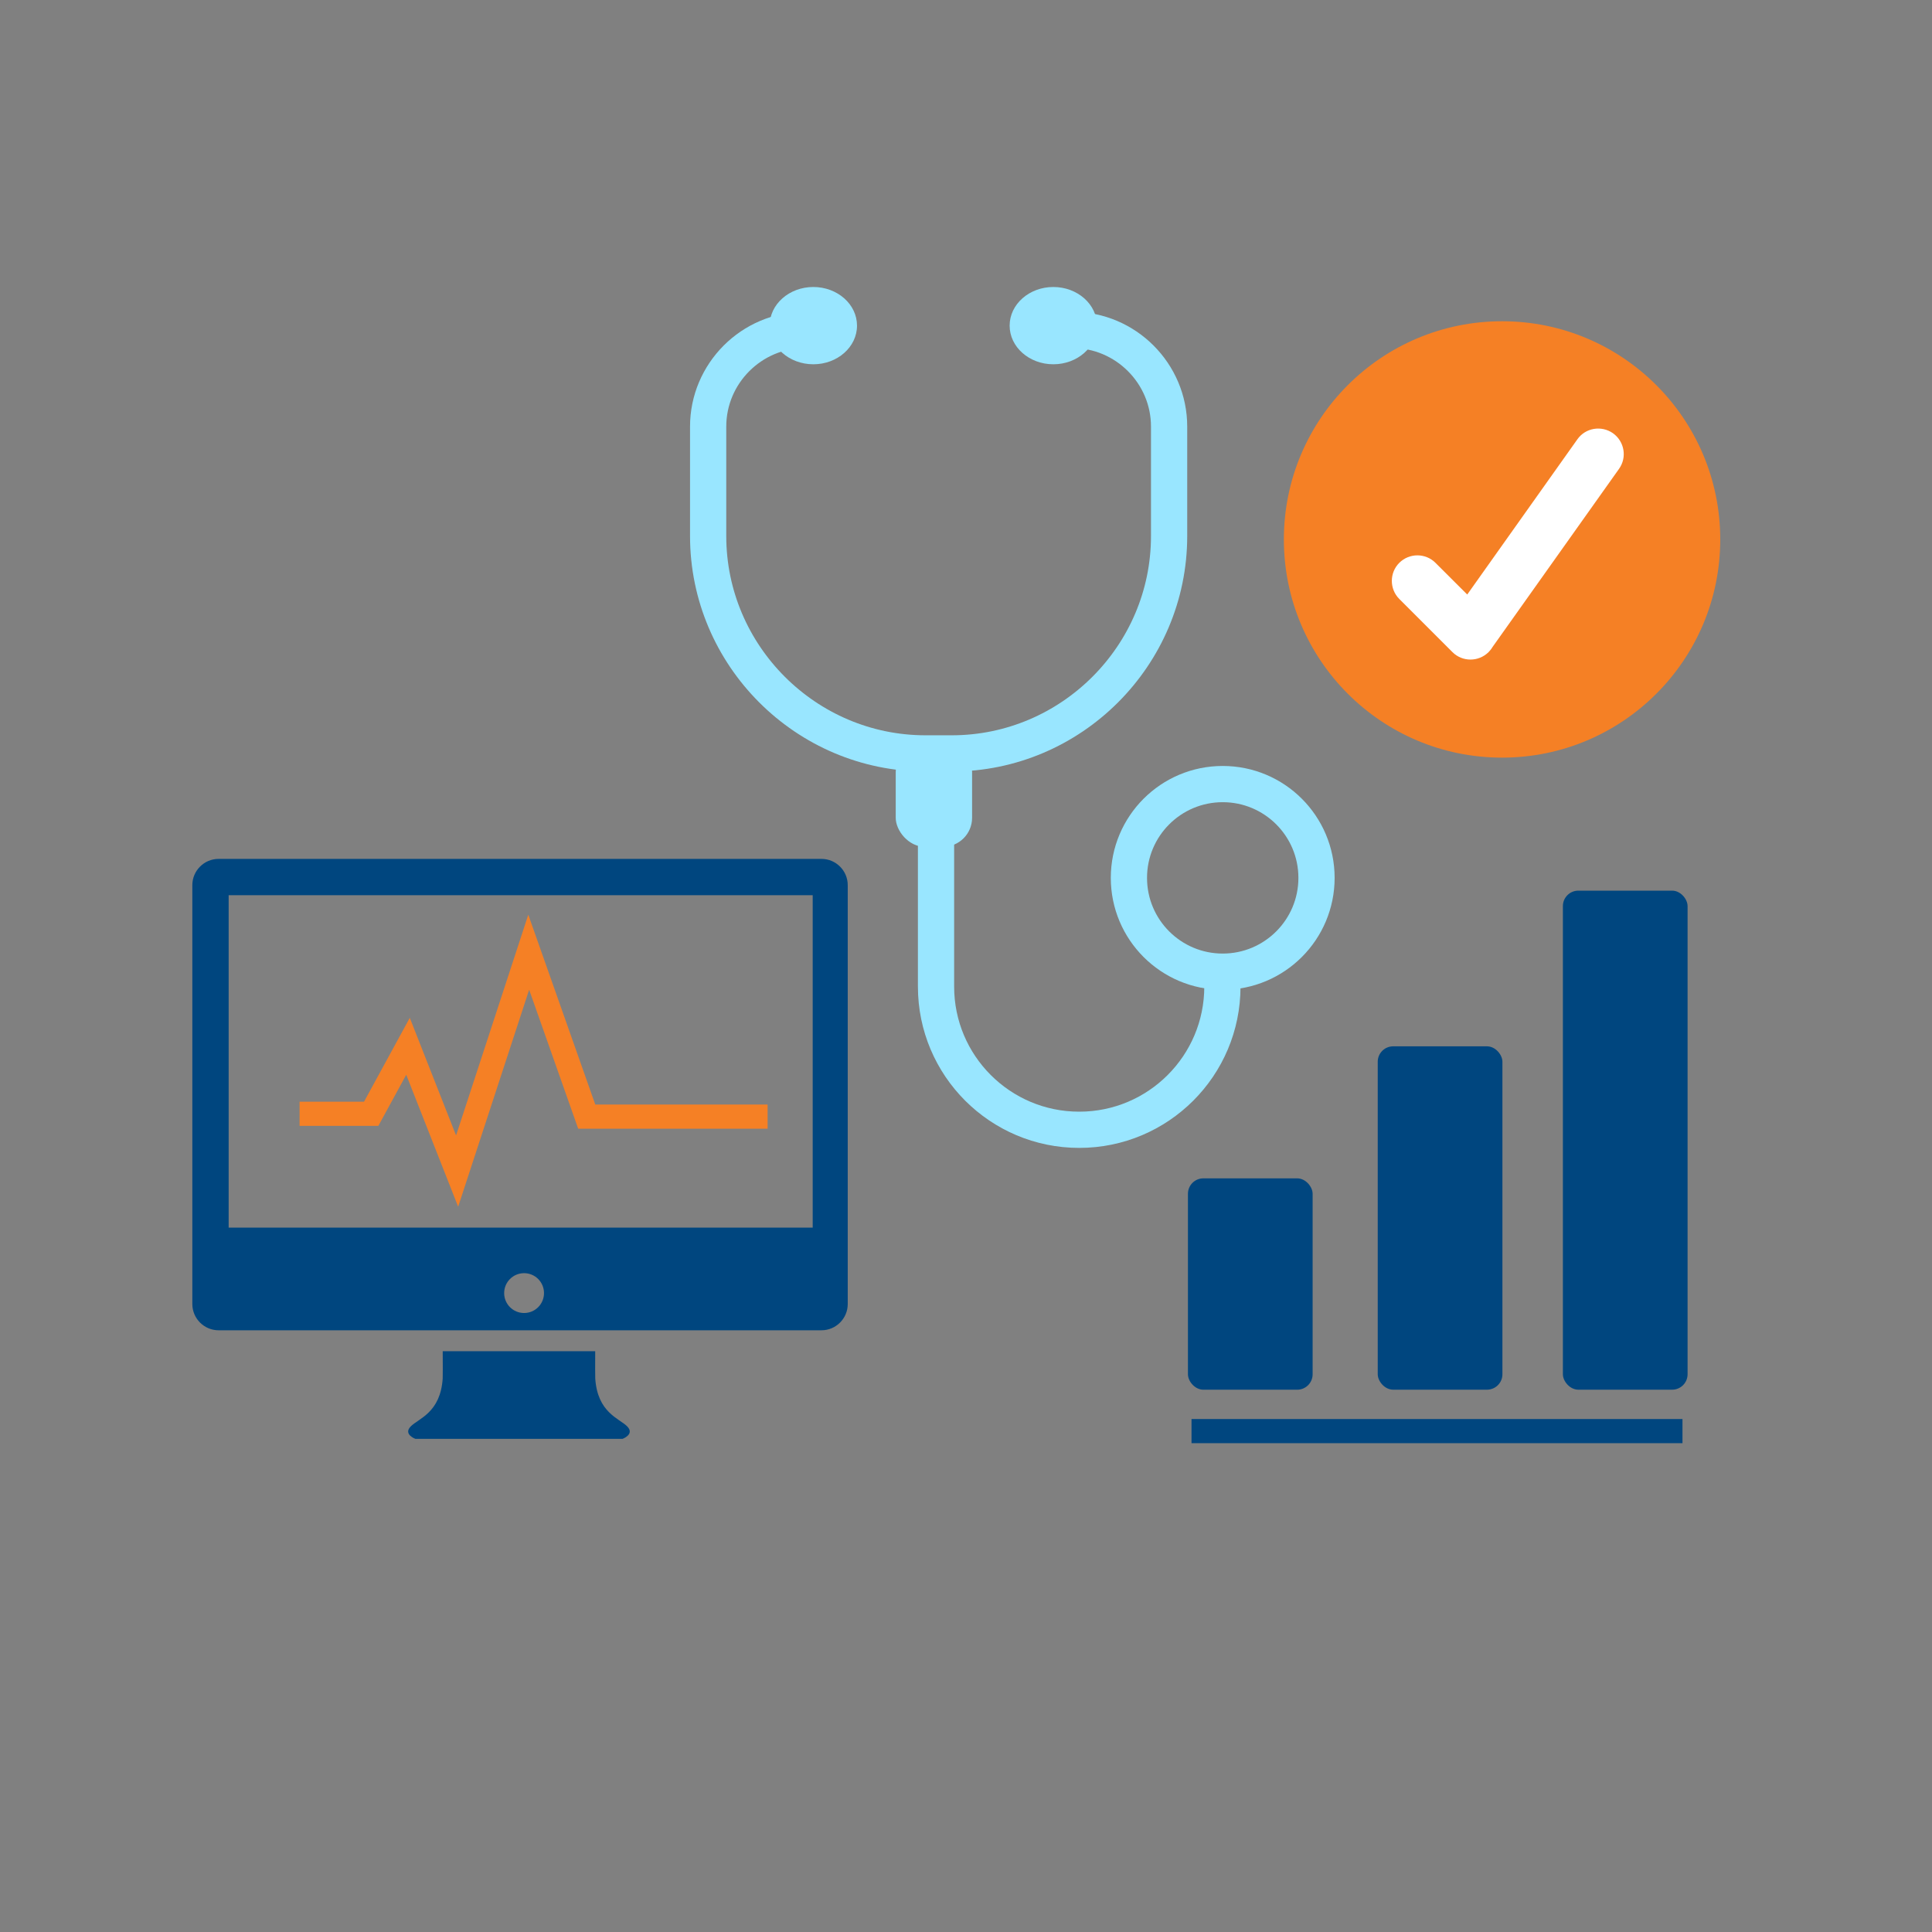 <?xml version="1.0" encoding="UTF-8"?>
<svg xmlns="http://www.w3.org/2000/svg" viewBox="0 0 800 800">
  <rect x="0" y="0" width="800" height="800" fill="#808080" stroke="none"/>
  <defs>
    <style>
      .cls-1 {
        fill: #fff;
        fill-rule: evenodd;
      }

      .cls-2 {
        stroke: #99e6ff;
        stroke-width: 15px;
      }

      .cls-2, .cls-3, .cls-4 {
        fill: none;
        stroke-miterlimit: 10;
      }

      .cls-5 {
        fill: #99e6ff;
      }

      .cls-3 {
        stroke: #00467f;
      }

      .cls-3, .cls-4 {
        stroke-width: 10px;
      }

      .cls-6 {
        fill: #00467f;
      }

      .cls-4 {
        stroke: #f58025;
      }

      .cls-7 {
        fill: #f58025;
      }
    </style>
  </defs>
  <g id="Laag_4" data-name="Laag 4">
    <circle class="cls-7" cx="621.97" cy="223.37" r="90.35"/>
    <path class="cls-1" d="M670.4,194.15l-52.41,73.81c-.43.75-.99,1.42-1.6,2.06-4.15,4.12-10.86,4.12-14.97,0l-22-22c-4.12-4.12-4.12-10.86,0-14.97,4.15-4.12,10.86-4.12,14.97,0l13.16,13.13,45.63-64.3c3.34-4.75,9.97-5.82,14.73-2.48,4.76,3.41,5.89,10.01,2.48,14.76Z"/>
  </g>
  <g id="Layer_2" data-name="Layer 2">
    <g>
      <path class="cls-6" d="M170.11,590.61c-3.3,3.3,1.89,5.19,1.89,5.19h85.79s5.18-1.89,1.89-5.19c-3.3-3.3-12.26-5.66-13.2-19.8-.07-1.11-.03-5.54-.02-11.31h-63.14c.01,5.77.06,10.2-.01,11.31-.94,14.14-9.9,16.5-13.2,19.8Z"/>
      <path class="cls-6" d="M340.17,355.65H90.5c-5.97,0-10.86,4.88-10.86,10.86v173.47c0,5.97,4.88,10.86,10.86,10.86h249.67c5.97,0,10.86-4.88,10.86-10.86v-173.47c0-5.97-4.88-10.86-10.86-10.86ZM217.01,543.69c-4.56,0-8.25-3.69-8.25-8.25s3.69-8.25,8.25-8.25,8.25,3.69,8.25,8.25-3.69,8.25-8.25,8.25ZM336.51,508.34H94.68v-137.65h241.84v137.65Z"/>
    </g>
    <polyline class="cls-4" points="124.05 461.2 153.7 461.2 168.95 433.25 189.28 484.92 218.93 394.29 242.95 462.36 317.85 462.36"/>
    <rect class="cls-6" x="491.9" y="487.93" width="51.63" height="87.52" rx="6.39" ry="6.39"/>
    <rect class="cls-6" x="570.49" y="433.26" width="51.63" height="142.18" rx="6.39" ry="6.39"/>
    <rect class="cls-6" x="647.16" y="368.8" width="51.63" height="206.64" rx="6.39" ry="6.39"/>
    <line class="cls-3" x1="696.68" y1="592.59" x2="493.38" y2="592.59"/>
    <g>
      <ellipse class="cls-5" cx="336.78" cy="134.84" rx="18.09" ry="16"/>
      <ellipse class="cls-5" cx="436.16" cy="134.84" rx="18.09" ry="16"/>
      <circle class="cls-2" cx="506.3" cy="363.51" r="38.84"/>
      <path class="cls-2" d="M506.17,408.53c0,32.75-26.55,59.29-59.29,59.29s-59.29-26.55-59.29-59.29v-96.56"/>
      <path class="cls-2" d="M444.1,136.62c22,0,40,18,40,40v45.35c0,49.5-40.5,90-90,90h-10.87c-49.5,0-90-40.5-90-90v-45.35c0-22,18-40,40-40"/>
      <rect class="cls-5" x="370.9" y="307.71" width="31.62" height="42.92" rx="12" ry="12"/>
    </g>
  </g>
</svg>